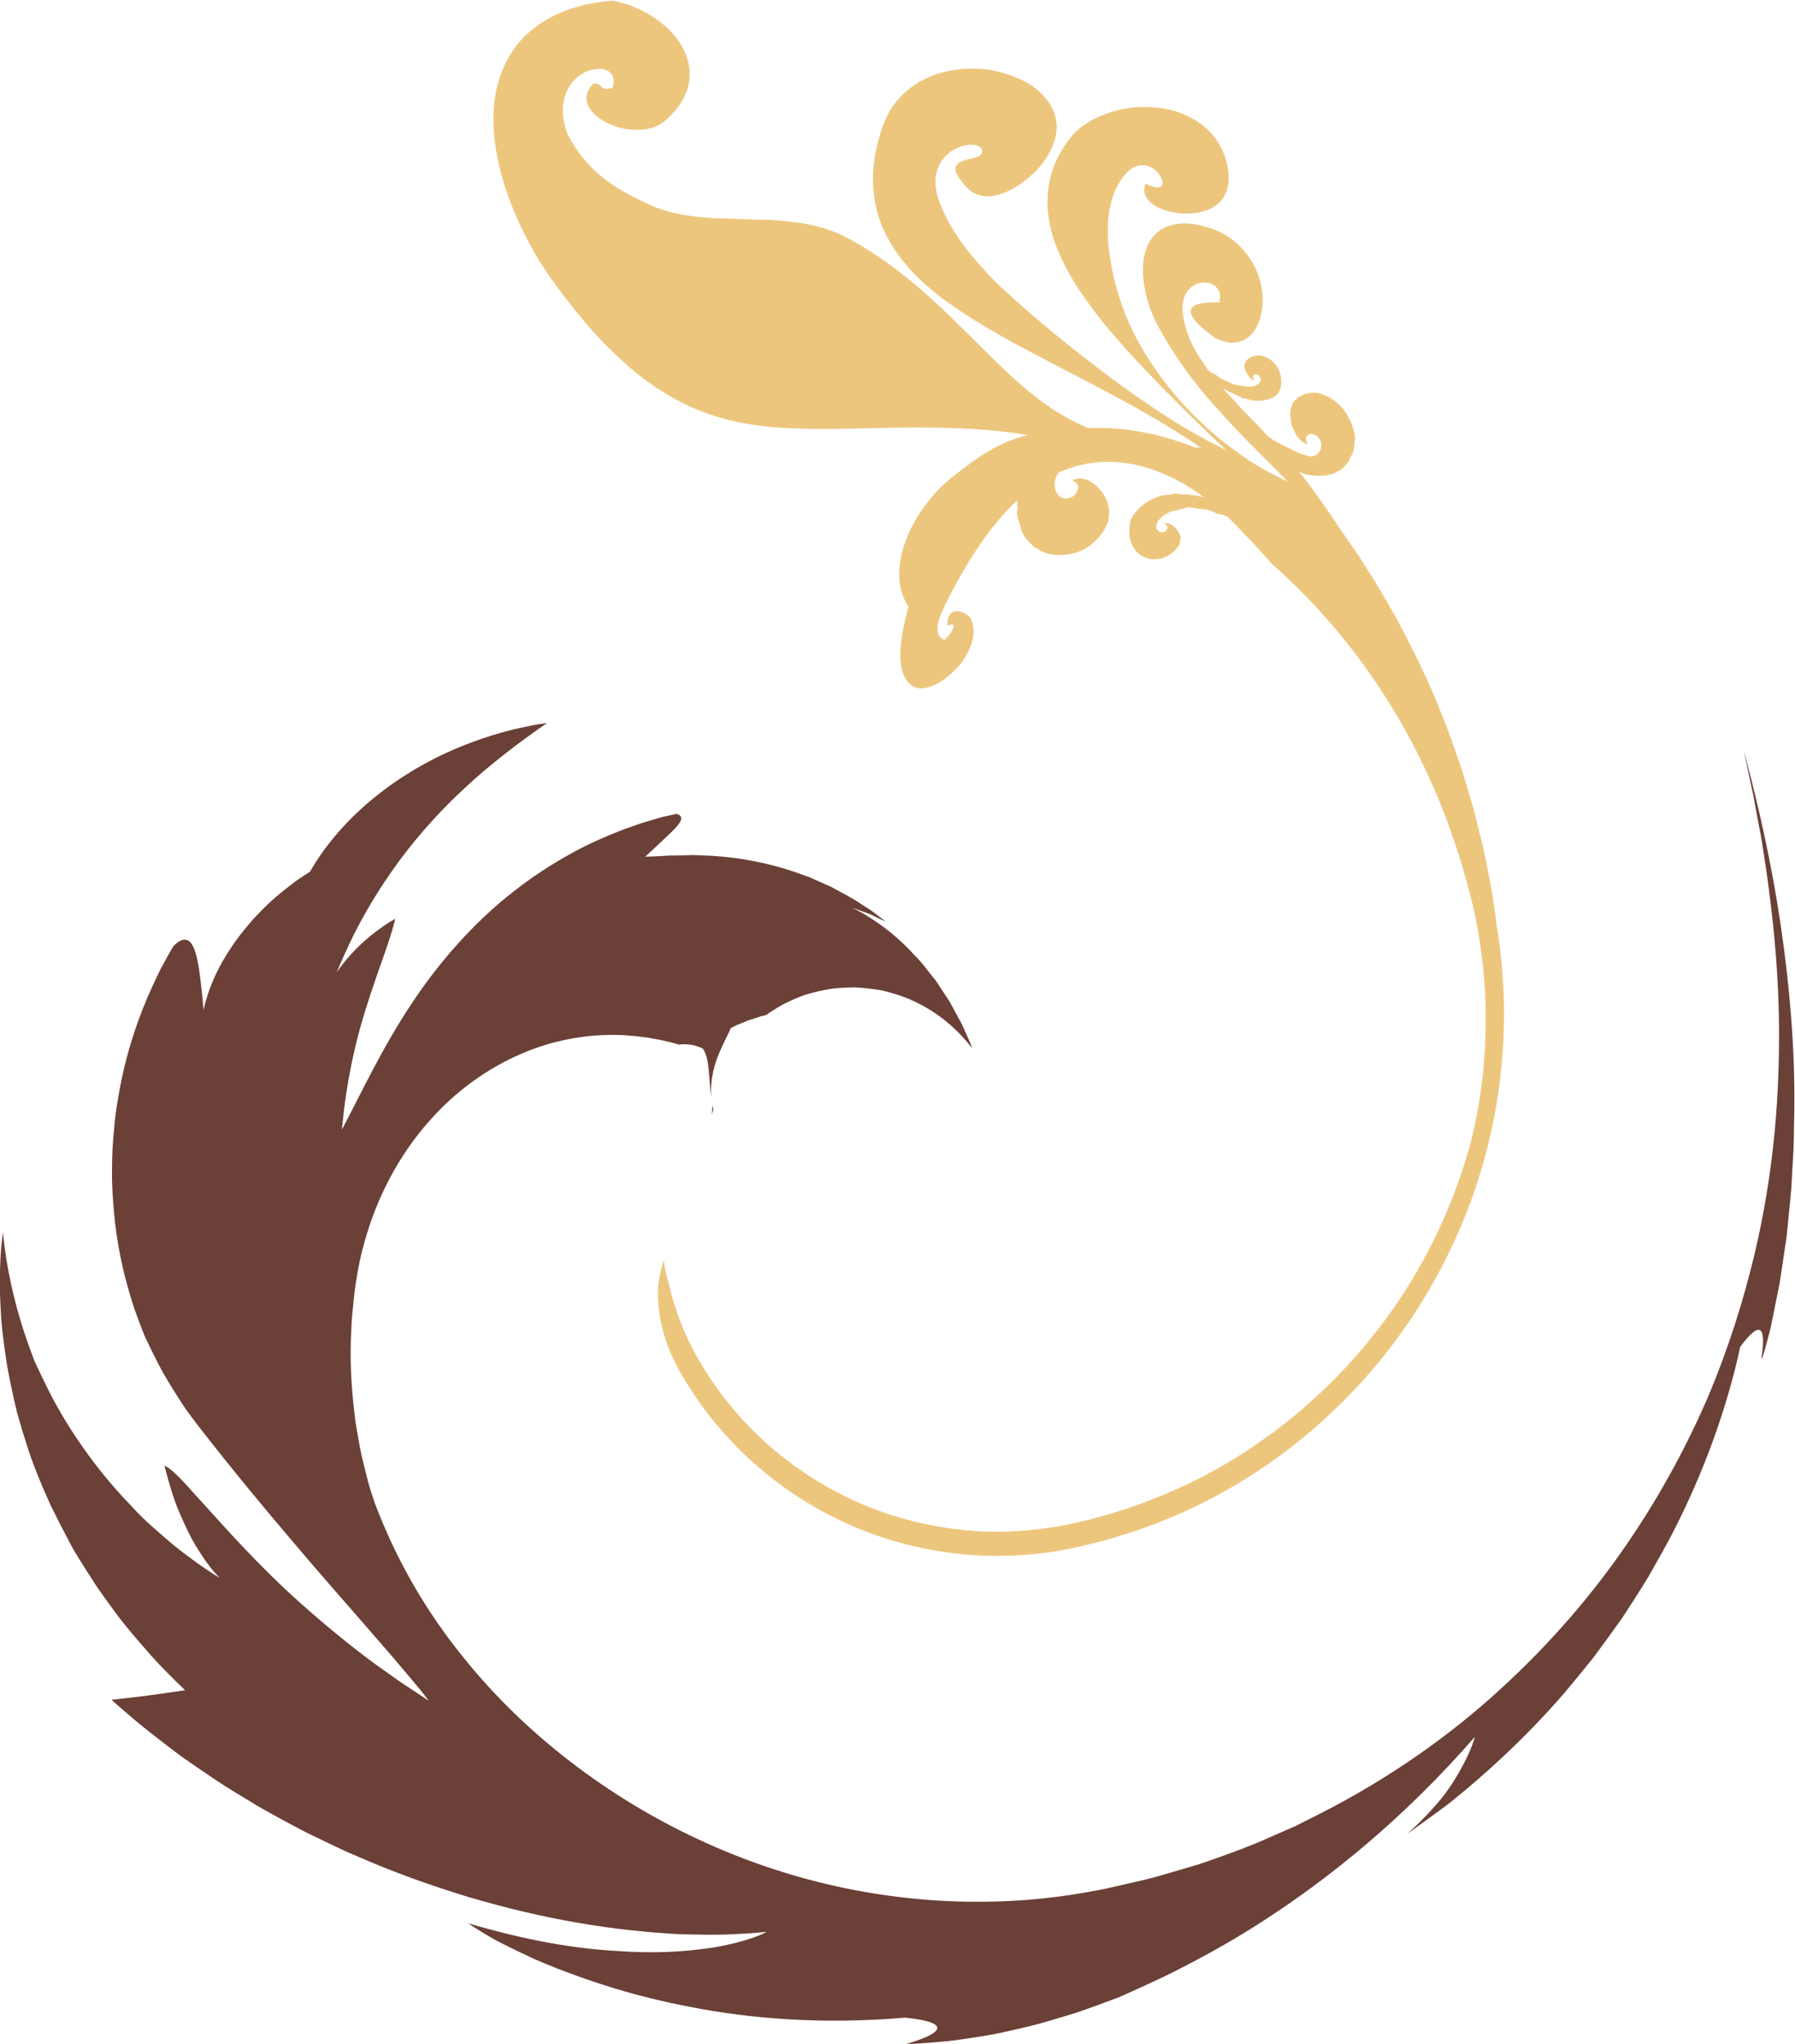 <?xml version="1.0" encoding="UTF-8" standalone="no"?>
<svg
   xmlns:dc="http://purl.org/dc/elements/1.1/"
   xmlns:cc="http://creativecommons.org/ns#"
   xmlns:rdf="http://www.w3.org/1999/02/22-rdf-syntax-ns#"
   xmlns:svg="http://www.w3.org/2000/svg"
   xmlns="http://www.w3.org/2000/svg"
   xmlns:sodipodi="http://sodipodi.sourceforge.net/DTD/sodipodi-0.dtd"
   xmlns:inkscape="http://www.inkscape.org/namespaces/inkscape"
   inkscape:version="1.0 (4035a4fb49, 2020-05-01)"
   sodipodi:docname="logo 2.svg"
   viewBox="0 0 439.514 500.317"
   height="500.317"
   width="439.514"
   xml:space="preserve"
   id="svg2"
   version="1.1"><defs
     id="defs6"><clipPath
       id="clipPath18"
       clipPathUnits="userSpaceOnUse"><path
         inkscape:connector-curvature="0"
         id="path16"
         d="M 0,595.276 H 595.276 V 0 H 0 Z" /></clipPath></defs><sodipodi:namedview
     inkscape:document-rotation="0"
     inkscape:current-layer="g14"
     inkscape:window-maximized="1"
     inkscape:window-y="0"
     inkscape:window-x="0"
     inkscape:cy="236.37089"
     inkscape:cx="192.74271"
     inkscape:zoom="0.84100751"
     showgrid="false"
     id="namedview4"
     inkscape:window-height="1099"
     inkscape:window-width="1600"
     inkscape:pageshadow="2"
     inkscape:pageopacity="0"
     guidetolerance="10"
     gridtolerance="10"
     objecttolerance="10"
     borderopacity="1"
     bordercolor="#666666"
     pagecolor="#ffffff" /><g
     transform="matrix(1.333,0,0,-1.333,-154.488,667.592)"
     inkscape:label="La bestia y el Guapo Logo"
     inkscape:groupmode="layer"
     id="g10"><g
       id="g12"><g
         clip-path="url(#clipPath18)"
         id="g14"><g
           transform="translate(294.389,308.413)"
           id="g20"><path
             inkscape:connector-curvature="0"
             id="path22"
             style="fill:#6b4037;fill-opacity:1;fill-rule:nonzero;stroke:none"
             d="m 0,0 c -3.781,4.948 -9.07,8.533 -14.876,10.104 -0.785,0.207 -1.478,0.442 -2.326,0.546 -0.812,0.128 -1.635,0.214 -2.417,0.298 -0.8,0.07 -1.51,0.177 -2.355,0.143 -0.818,-0.013 -1.625,-0.052 -2.417,-0.118 -1.545,-0.093 -3.205,-0.455 -4.713,-0.834 -0.773,-0.212 -1.47,-0.377 -2.253,-0.693 -0.767,-0.297 -1.513,-0.617 -2.235,-0.96 -1.423,-0.65 -2.858,-1.547 -4.148,-2.468 l -0.002,-0.002 0.002,0.002 C -38.032,5.948 -38.318,5.881 -38.598,5.815 -38.87,5.75 -39.162,5.619 -39.411,5.547 -39.893,5.393 -40.35,5.248 -40.779,5.11 -41.168,5.028 -41.583,4.759 -41.899,4.659 -42.213,4.538 -42.5,4.427 -42.76,4.327 c -0.122,-0.044 -0.238,-0.085 -0.346,-0.123 -0.11,-0.06 -0.213,-0.116 -0.309,-0.167 -0.182,-0.095 -0.336,-0.174 -0.462,-0.239 -0.234,-0.1 -0.359,-0.153 -0.359,-0.153 -0.239,-0.595 -0.572,-1.255 -0.933,-1.958 -0.369,-0.756 -0.768,-1.608 -1.129,-2.457 -0.181,-0.424 -0.351,-0.834 -0.511,-1.249 -0.159,-0.423 -0.305,-0.931 -0.433,-1.382 -0.127,-0.463 -0.237,-0.917 -0.328,-1.355 -0.092,-0.436 -0.165,-0.836 -0.213,-1.317 -0.1,-0.907 -0.121,-1.724 -0.094,-2.423 0.013,-0.199 0.025,-0.395 0.037,-0.587 0.008,-0.081 0.015,-0.161 0.023,-0.238 0.003,-0.021 0.007,-0.033 0.007,-0.033 0,0 0.002,0.003 0.001,0.012 l -0.001,0.008 c 0.156,-0.9 -0.347,2.014 0.349,-2.017 l -0.001,-0.003 -0.004,-0.011 -0.007,-0.021 -0.013,-0.042 -0.026,-0.081 c -0.032,-0.106 -0.063,-0.202 -0.09,-0.29 -0.105,-0.34 -0.164,-0.532 -0.164,-0.532 0.049,0.506 0.094,0.983 0.138,1.434 l 0.017,0.172 0.008,0.085 0.005,0.043 0.002,0.021 c 0.047,-0.264 -0.405,2.348 -0.214,1.242 v 0 l 0.001,-0.008 v -0.009 -0.002 l -0.036,0.247 c -0.026,0.188 -0.05,0.371 -0.074,0.549 -0.041,0.368 -0.079,0.713 -0.116,1.041 -0.11,1.345 -0.195,2.39 -0.276,3.376 -0.16,1.844 -0.458,2.93 -0.94,3.752 -0.077,0.094 -0.082,0.219 -0.224,0.275 -0.125,0.064 -0.253,0.123 -0.382,0.176 -0.259,0.108 -0.525,0.198 -0.791,0.273 -0.543,0.182 -1.057,0.243 -1.515,0.275 -0.932,0.102 -1.572,-0.039 -1.572,-0.039 -0.467,0.106 -0.982,0.301 -1.469,0.403 l -1.525,0.363 c -0.518,0.112 -1.028,0.184 -1.573,0.295 -0.555,0.132 -1.088,0.194 -1.648,0.277 -2.222,0.304 -4.67,0.538 -7.198,0.432 -5.087,-0.134 -10.85,-1.245 -16.508,-3.854 -5.652,-2.576 -11.269,-6.587 -15.875,-11.829 -4.679,-5.203 -8.364,-11.592 -10.748,-18.32 -1.175,-3.36 -2.094,-6.806 -2.639,-10.2 -0.317,-1.709 -0.502,-3.386 -0.665,-5.034 -0.167,-1.65 -0.348,-3.29 -0.379,-4.864 -0.387,-6.378 0.163,-12.074 0.751,-16.866 0.39,-2.355 0.762,-4.504 1.158,-6.367 0.439,-1.841 0.837,-3.429 1.18,-4.72 0.326,-1.302 0.691,-2.25 0.894,-2.918 0.221,-0.659 0.335,-1.003 0.335,-1.003 3.404,-9.03 8.077,-17.543 13.784,-25.133 5.688,-7.612 12.305,-14.392 19.506,-20.25 14.415,-11.72 31.075,-19.902 48.159,-24.186 17.088,-4.283 34.578,-4.699 50.609,-1.637 0.497,0.089 1.016,0.167 1.492,0.268 l 1.404,0.311 c 0.934,0.211 1.865,0.421 2.794,0.631 1.854,0.436 3.704,0.827 5.523,1.316 1.811,0.525 3.612,1.048 5.403,1.568 0.891,0.265 1.782,0.53 2.669,0.795 0.885,0.268 1.753,0.602 2.624,0.902 3.478,1.236 6.904,2.465 10.193,3.958 1.649,0.723 3.286,1.442 4.916,2.156 1.591,0.8 3.172,1.595 4.745,2.385 12.521,6.402 23.531,14.145 32.82,22.661 9.313,8.492 17.056,17.557 23.332,26.727 6.29,9.166 11.184,18.372 15.006,27.262 3.757,8.934 6.42,17.55 8.372,25.645 3.876,16.228 4.658,30.4 4.58,42.187 -0.127,11.814 -1.3,21.341 -2.365,28.829 -0.286,1.857 -0.555,3.605 -0.807,5.241 -0.262,1.622 -0.597,3.111 -0.843,4.489 -0.249,1.367 -0.479,2.627 -0.688,3.776 -0.22,1.138 -0.472,2.15 -0.66,3.053 -0.744,3.545 -1.13,5.384 -1.13,5.384 1.496,-5.714 4.06,-15.517 6.028,-27.313 1.977,-11.768 3.457,-25.621 3.275,-38.852 -0.083,-3.292 -0.043,-6.585 -0.294,-9.735 -0.091,-1.595 -0.178,-3.16 -0.265,-4.689 -0.113,-1.532 -0.293,-3.02 -0.429,-4.489 -0.147,-1.477 -0.288,-2.911 -0.426,-4.299 -0.205,-1.384 -0.404,-2.721 -0.596,-4.004 -0.194,-1.301 -0.381,-2.549 -0.559,-3.737 -0.179,-1.196 -0.439,-2.306 -0.639,-3.377 -0.437,-2.153 -0.822,-4.048 -1.145,-5.641 -0.403,-1.577 -0.743,-2.868 -1.009,-3.818 -0.533,-1.902 -0.769,-2.428 -0.603,-1.212 0.667,4.849 -0.302,5.13 -1.463,4.311 -1.158,-0.831 -2.51,-2.804 -2.51,-2.804 -2.393,-11.047 -6.615,-22.856 -12.301,-33.929 -1.422,-2.764 -2.978,-5.442 -4.495,-8.148 -1.605,-2.626 -3.262,-5.203 -4.921,-7.741 -1.742,-2.455 -3.505,-4.854 -5.244,-7.205 -1.81,-2.271 -3.631,-4.46 -5.406,-6.59 -7.25,-8.349 -14.493,-14.819 -19.846,-19.169 -1.316,-1.131 -2.593,-1.988 -3.673,-2.808 -1.097,-0.797 -2.035,-1.479 -2.798,-2.034 -0.77,-0.549 -1.363,-0.973 -1.765,-1.259 -0.4,-0.29 -0.619,-0.42 -0.619,-0.42 2.625,2.311 4.714,4.595 6.385,6.657 1.648,2.105 2.811,4.113 3.695,5.734 0.875,1.636 1.436,2.956 1.779,3.866 0.341,0.914 0.451,1.446 0.451,1.446 -12.862,-14.793 -26.668,-25.976 -39.283,-34.06 -6.317,-4.071 -12.371,-7.295 -17.949,-10.032 -2.797,-1.313 -5.476,-2.538 -8.026,-3.673 -2.83,-1.069 -5.534,-2.077 -8.097,-2.929 -2.57,-0.796 -4.996,-1.518 -7.267,-2.149 -2.276,-0.557 -4.397,-1.056 -6.357,-1.474 -1.96,-0.442 -3.757,-0.667 -5.39,-0.939 -1.632,-0.242 -3.101,-0.474 -4.399,-0.608 -2.595,-0.253 -4.525,-0.386 -5.8,-0.46 -1.277,-0.077 -1.898,-0.079 -1.898,-0.079 6.585,1.953 6.422,3.18 4.786,3.877 -0.828,0.354 -2.049,0.589 -3.063,0.739 -1.024,0.135 -1.819,0.238 -1.819,0.238 -15.51,-1.324 -28.746,-0.144 -39.337,1.929 -10.652,2.004 -18.755,4.799 -24.833,7.17 -1.517,0.607 -2.915,1.181 -4.19,1.735 -1.252,0.599 -2.398,1.146 -3.441,1.644 -2.084,1.007 -3.745,1.851 -4.98,2.605 -2.497,1.472 -3.51,2.235 -3.51,2.235 10.836,-3.219 19.72,-4.64 26.956,-5.056 7.177,-0.539 12.68,-0.138 16.794,0.442 2.042,0.252 3.773,0.643 5.191,0.995 1.419,0.355 2.538,0.702 3.402,1.004 1.722,0.593 2.45,1.056 2.45,1.056 -2.271,-0.254 -4.714,-0.377 -7.349,-0.496 -2.621,-0.079 -5.386,-0.018 -8.323,0.044 -5.801,0.297 -12.172,0.928 -18.788,2.075 -6.633,1.113 -13.497,2.759 -20.379,4.786 -6.848,2.075 -13.708,4.542 -20.2,7.382 -0.818,0.353 -1.631,0.704 -2.438,1.053 -0.796,0.375 -1.586,0.747 -2.371,1.117 -1.579,0.763 -3.136,1.515 -4.665,2.254 -3.019,1.566 -5.951,3.144 -8.724,4.733 -2.73,1.634 -5.37,3.211 -7.775,4.801 -2.391,1.605 -4.641,3.131 -6.675,4.576 -3.956,2.991 -7.206,5.508 -9.332,7.378 -2.171,1.836 -3.337,2.907 -3.337,2.907 4.567,0.466 9.104,1.077 13.507,1.761 -2.526,2.45 -4.993,4.868 -7.157,7.422 -2.208,2.521 -4.353,5.007 -6.187,7.592 -0.935,1.28 -1.853,2.548 -2.731,3.813 -0.847,1.285 -1.668,2.559 -2.465,3.822 -0.792,1.264 -1.589,2.504 -2.277,3.767 -0.671,1.278 -1.329,2.532 -1.974,3.762 -0.625,1.245 -1.237,2.466 -1.838,3.663 -0.556,1.219 -1.083,2.422 -1.594,3.606 -0.984,2.379 -1.907,4.671 -2.628,6.918 -0.728,2.245 -1.381,4.4 -1.957,6.46 -0.522,2.073 -0.938,4.06 -1.328,5.933 -0.184,0.942 -0.362,1.856 -0.536,2.741 -0.155,1.059 -0.306,2.085 -0.451,3.078 -0.265,1.99 -0.516,3.826 -0.628,5.573 -0.12,1.739 -0.192,3.34 -0.242,4.797 -0.046,1.458 -0.01,2.796 0.007,3.974 0.05,2.364 0.18,4.147 0.319,5.352 0.14,1.195 0.212,1.805 0.212,1.805 0.645,-6.539 2.059,-12.663 3.876,-18.259 0.471,-1.394 0.954,-2.76 1.447,-4.099 l 0.372,-1 c 0.122,-0.324 0.25,-0.564 0.376,-0.849 0.256,-0.544 0.51,-1.086 0.762,-1.625 1.035,-2.14 2.02,-4.211 3.132,-6.157 4.403,-7.815 9.422,-13.958 13.939,-18.601 2.169,-2.37 4.453,-4.259 6.346,-5.911 1.896,-1.653 3.671,-2.926 5.082,-3.959 2.823,-2.063 4.514,-2.994 4.514,-2.994 -1.612,1.546 -3.05,3.646 -4.389,5.849 -1.329,2.21 -2.382,4.628 -3.304,6.791 -0.895,2.178 -1.434,4.217 -1.862,5.651 -0.408,1.445 -0.617,2.331 -0.617,2.331 0.858,-0.364 2.132,-1.507 3.7,-3.191 1.538,-1.698 3.491,-3.854 5.72,-6.314 4.423,-4.89 9.941,-10.78 15.734,-15.895 5.768,-5.144 11.54,-9.71 16.005,-12.79 2.172,-1.602 4.078,-2.779 5.356,-3.646 1.286,-0.851 2.016,-1.334 2.016,-1.334 0,0 -0.963,1.352 -2.926,3.662 -0.982,1.16 -2.186,2.583 -3.594,4.246 -1.433,1.654 -3.074,3.546 -4.904,5.657 -3.666,4.243 -8.201,9.319 -13.345,15.42 -5.192,6.077 -11.056,13.13 -17.544,21.465 -0.8,1.046 -1.594,2.104 -2.36,3.178 -0.731,1.086 -1.447,2.186 -2.134,3.298 -0.688,1.113 -1.376,2.23 -2.022,3.362 -0.621,1.138 -1.2,2.291 -1.778,3.444 -0.573,1.161 -1.136,2.297 -1.675,3.49 -0.524,1.339 -1.028,2.684 -1.512,4.029 -0.499,1.34 -0.909,2.71 -1.294,4.075 -0.375,1.369 -0.785,2.718 -1.067,4.096 -1.28,5.471 -1.854,10.945 -2.004,16.148 -0.011,2.605 -0.001,5.144 0.216,7.594 0.098,1.225 0.208,2.428 0.327,3.607 0.124,1.179 0.331,2.328 0.504,3.455 1.439,9.026 4.175,16.186 6.369,20.963 0.555,1.198 1.064,2.256 1.515,3.171 0.487,0.898 0.901,1.662 1.236,2.28 0.696,1.219 1.066,1.869 1.066,1.869 1.472,1.552 2.552,1.5 3.243,0.657 0.691,-0.846 1.114,-2.529 1.435,-4.37 0.305,-1.837 0.481,-3.819 0.661,-5.357 0.159,-1.532 0.232,-2.596 0.232,-2.596 0.802,3.579 2.337,7.179 4.363,10.349 0.501,0.796 1.019,1.572 1.545,2.325 0.537,0.748 1.111,1.458 1.67,2.151 0.563,0.69 1.128,1.354 1.687,1.991 0.58,0.623 1.161,1.215 1.726,1.779 2.242,2.268 4.464,3.92 5.99,5.083 1.598,1.11 2.576,1.699 2.576,1.699 2.869,5.037 7.073,9.783 11.816,13.62 4.734,3.861 9.948,6.85 14.728,8.88 4.78,2.048 9.064,3.258 12.115,3.929 1.534,0.32 2.743,0.574 3.584,0.699 0.842,0.117 1.299,0.181 1.299,0.181 -4.97,-3.422 -10.507,-7.59 -15.532,-12.325 -5.06,-4.693 -9.553,-9.972 -13.027,-14.958 -3.489,-4.986 -6.03,-9.622 -7.628,-13.022 -1.612,-3.391 -2.44,-5.477 -2.44,-5.477 2.18,3.219 4.899,5.74 7.042,7.366 1.081,0.811 1.982,1.44 2.635,1.847 0.665,0.397 1.051,0.601 1.051,0.601 -0.624,-2.848 -2.031,-6.567 -3.444,-10.638 -1.416,-4.072 -2.845,-8.499 -3.827,-12.663 -0.998,-4.159 -1.637,-8.005 -2.009,-10.809 -0.178,-1.404 -0.274,-2.552 -0.37,-3.339 -0.099,-0.788 -0.117,-1.234 -0.117,-1.234 3.626,6.866 7.391,14.992 12.587,22.81 5.117,7.827 11.689,15.267 18.878,20.863 3.571,2.812 7.25,5.176 10.75,7.088 3.49,1.946 6.845,3.302 9.685,4.415 1.438,0.488 2.735,0.987 3.899,1.329 1.167,0.344 2.173,0.639 2.995,0.881 1.698,0.375 2.638,0.583 2.638,0.583 2.005,-0.489 0.257,-2.279 -1.648,-4.033 -0.958,-0.919 -1.985,-1.899 -2.764,-2.605 -0.391,-0.352 -0.718,-0.655 -0.945,-0.884 -0.228,-0.22 -0.361,-0.347 -0.361,-0.347 0.752,0.029 1.6,0.063 2.529,0.1 0.926,0.038 1.94,0.155 2.97,0.124 1.039,0.008 2.133,0.033 3.27,0.086 1.139,-0.047 2.328,-0.097 3.553,-0.148 4.877,-0.293 10.248,-1.289 15.085,-2.947 0.602,-0.215 1.199,-0.429 1.789,-0.64 0.596,-0.198 1.183,-0.402 1.729,-0.678 1.121,-0.499 2.208,-0.982 3.248,-1.445 1.978,-1.124 3.878,-2.016 5.316,-3.046 0.748,-0.476 1.427,-0.909 2.025,-1.291 0.573,-0.416 1.048,-0.804 1.451,-1.106 0.803,-0.612 1.251,-0.954 1.251,-0.954 -1.025,0.484 -2.046,0.966 -3.063,1.445 -1.057,0.381 -2.108,0.76 -3.154,1.137 4.962,-2.445 8.966,-5.921 11.485,-8.761 1.389,-1.336 2.253,-2.637 2.953,-3.475 0.339,-0.427 0.604,-0.76 0.784,-0.987 0.187,-0.224 0.271,-0.349 0.271,-0.349 0,0 0.426,-0.652 1.085,-1.659 0.328,-0.501 0.715,-1.09 1.136,-1.732 0.421,-0.64 0.761,-1.38 1.172,-2.103 C -2.685,5.935 -2.28,5.2 -1.88,4.476 -1.538,3.751 -1.243,3.047 -0.965,2.426 -0.406,1.186 0.028,0.26 0,0" /></g><g
           transform="translate(248.75,264.668)"
           id="g24"><path
             inkscape:connector-curvature="0"
             id="path26"
             style="fill:#edc67e;fill-opacity:1;fill-rule:evenodd;stroke:none"
             d="m -12,-1.5 c -0.004,-0.145 -0.027,-0.888 0.103,-2.15 0.067,-0.63 0.147,-1.401 0.296,-2.287 0.179,-0.875 0.403,-1.875 0.706,-2.982 0.335,-1.091 0.76,-2.285 1.291,-3.561 0.583,-1.248 1.215,-2.61 2.063,-3.972 1.603,-2.781 3.653,-5.822 6.249,-8.928 C 3.864,-31.586 11.276,-38.156 21.119,-42.878 c 4.889,-2.391 10.371,-4.263 16.261,-5.435 2.948,-0.559 5.993,-0.987 9.112,-1.136 3.117,-0.199 6.304,-0.14 9.519,0.129 3.219,0.225 6.466,0.812 9.682,1.505 1.556,0.39 3.12,0.785 4.693,1.18 1.554,0.475 3.117,0.953 4.688,1.433 6.234,2.079 12.413,4.813 18.305,8.236 11.797,6.826 22.421,16.365 30.631,27.63 8.227,11.254 14.036,24.191 16.966,37.327 2.97,13.137 3.101,26.399 1.068,38.343 -0.382,3.302 -0.912,6.643 -1.572,9.783 -0.329,1.59 -0.597,3.2 -0.983,4.782 l -1.177,4.749 c -0.362,1.597 -0.846,3.156 -1.314,4.725 -0.477,1.565 -0.916,3.148 -1.424,4.71 -1.113,3.081 -2.082,6.244 -3.378,9.277 -2.349,6.182 -5.302,12.133 -8.435,18.036 -1.676,2.881 -3.266,5.847 -5.122,8.645 -0.914,1.407 -1.772,2.867 -2.74,4.244 l -2.903,4.153 c -0.835,1.402 -1.871,2.784 -2.768,4.086 -0.917,1.294 -1.74,2.457 -2.316,3.269 -0.684,0.89 -1.391,1.778 -2.11,2.664 0.613,-0.225 1.238,-0.418 1.885,-0.558 0.72,-0.086 1.468,-0.145 2.244,-0.103 0.763,0.028 1.551,0.154 2.372,0.459 0.221,0.26 0.696,0.347 0.987,0.537 0.615,0.407 1.177,1.109 1.549,1.648 0.245,0.355 0.308,0.726 0.494,1.042 0.061,0.104 0.174,0.079 0.213,0.169 0.178,0.431 0.324,1.335 0.391,1.841 0.035,0.237 -0.012,0.446 0.009,0.696 0.004,0.037 0.107,0.035 0.107,0.085 0.001,1.1 -0.322,2.345 -0.886,3.736 -0.036,0.084 -0.124,0.013 -0.147,0.137 -0.18,0.396 -0.376,0.796 -0.602,1.139 -0.611,0.912 -1.433,1.775 -2.351,2.42 -0.928,0.633 -1.914,1.087 -2.788,1.264 -1.608,0.329 -3.543,-0.35 -4.433,-1.523 -0.76,-1.001 -0.915,-2.754 -0.329,-4.579 0.527,-1.62 1.595,-3.048 2.856,-3.306 -0.284,0.512 -0.425,0.993 -0.304,1.348 0.217,0.252 0.436,0.502 0.926,0.583 0.709,-0.086 1.539,-0.531 1.79,-1.591 0.355,-1.486 -0.731,-2.791 -2.249,-2.515 -0.344,0.173 -0.774,0.206 -1.04,0.297 -0.598,0.207 -1.086,0.418 -1.602,0.675 -1.389,0.692 -3.134,1.496 -4.285,2.278 -0.193,0.138 -0.395,0.281 -0.591,0.421 -0.754,0.801 -1.473,1.626 -2.221,2.382 -0.745,0.763 -1.475,1.509 -2.184,2.235 -1.415,1.464 -2.696,2.923 -3.896,4.213 0.032,-0.02 0.057,-0.037 0.092,-0.061 0.946,-0.56 1.71,-0.889 2.626,-1.291 0.347,-0.145 0.678,-0.404 0.992,-0.515 0.11,-0.042 0.262,0.028 0.394,-0.008 0.434,-0.12 0.839,-0.31 1.317,-0.385 1.514,-0.232 3.486,-0.042 4.743,1.222 0.614,1.141 0.928,2.428 0.204,4.292 -0.075,0.194 -0.202,0.362 -0.286,0.559 -0.74,1.168 -1.792,1.894 -2.853,2.111 -1.068,0.211 -2.17,-0.121 -2.977,-0.957 -0.019,-0.246 -0.083,-0.474 -0.241,-0.66 -0.092,-0.98 0.922,-2.784 1.871,-2.895 -0.279,0.329 -0.398,0.48 -0.323,0.835 0.461,0.659 1.461,0.089 1.457,-0.842 -0.352,-0.795 -1.054,-1.081 -2.019,-1.157 -0.391,-0.031 -0.778,0.083 -1.198,0.142 -0.564,0.073 -1.103,0.098 -1.607,0.24 -0.45,0.134 -0.871,0.408 -1.291,0.594 -0.113,0.052 -0.215,0.054 -0.307,0.097 -0.314,0.154 -0.596,0.244 -0.888,0.418 -0.384,0.231 -0.734,0.556 -1.166,0.827 -0.214,0.132 -0.469,0.188 -0.689,0.331 -0.143,0.092 -0.282,0.199 -0.423,0.303 -1.112,1.58 -2.148,3.052 -2.947,4.674 -0.804,1.616 -1.391,3.355 -1.709,5.334 -0.684,3.8 1.255,5.805 3.307,6.137 2.02,0.308 4.056,-1.092 3.301,-3.623 -3.353,0.157 -9.46,-0.29 -0.764,-6.508 5.088,-2.665 8.529,1.087 8.741,6.417 0.048,1.331 -0.113,2.759 -0.502,4.199 -0.408,1.413 -1.057,2.825 -1.96,4.137 -0.902,1.314 -2.052,2.539 -3.452,3.57 -1.433,0.976 -3.118,1.757 -5.039,2.227 -3.215,0.821 -5.683,0.47 -7.415,-0.497 -1.737,-0.971 -2.766,-2.596 -3.261,-4.53 -0.493,-1.935 -0.456,-4.177 -0.035,-6.408 0.423,-2.233 1.173,-4.554 2.236,-6.541 3.186,-5.937 6.87,-10.948 11.022,-15.498 4.056,-4.661 8.607,-8.86 12.991,-13.44 -3.304,1.531 -6.617,3.357 -9.627,5.661 -1.56,1.088 -3.057,2.283 -4.483,3.577 -1.41,1.315 -2.866,2.575 -4.179,4.01 -5.319,5.622 -9.781,12.279 -12.246,19.406 -0.622,1.819 -1.18,3.807 -1.607,5.871 -0.431,2.055 -0.763,4.125 -0.855,6.214 -0.191,4.157 0.48,8.259 2.928,11.38 2.49,3.171 5.272,1.91 6.471,0.304 1.176,-1.662 0.865,-3.507 -2.489,-1.713 -1.344,-3.219 3.092,-5.579 7.577,-5.51 2.227,0.004 4.452,0.546 5.956,2.009 1.493,1.459 2.254,3.807 1.348,7.434 -1.677,6.477 -7.581,9.741 -13.638,10.085 -3.002,0.246 -6.071,-0.294 -8.685,-1.272 -2.616,-0.976 -4.787,-2.409 -6.148,-4.068 -4.435,-5.452 -5.109,-11.137 -3.917,-16.591 0.603,-2.737 1.719,-5.361 3.131,-7.964 1.389,-2.655 3.138,-5.159 5.04,-7.643 0.939,-1.264 1.93,-2.499 2.957,-3.7 1.035,-1.183 2.083,-2.38 3.136,-3.583 1.056,-1.188 2.137,-2.341 3.231,-3.453 1.084,-1.125 2.135,-2.284 3.211,-3.358 4.294,-4.312 8.328,-8.309 11.567,-11.293 -6.893,3.239 -14.036,7.965 -21.047,13.16 -6.99,5.206 -13.918,10.839 -19.718,16.217 -2.31,2.052 -4.683,4.726 -6.855,7.436 -2.149,2.765 -4.003,5.876 -5.101,8.942 -1.67,4.727 0.152,7.824 2.605,9.282 2.444,1.509 5.361,1.213 5.354,-0.236 -0.006,-1.164 -2.15,-1.215 -3.599,-1.745 -0.73,-0.28 -1.29,-0.684 -1.328,-1.366 -0.04,-0.68 0.443,-1.64 1.73,-3.134 2.263,-2.635 5.132,-2.303 7.81,-1.11 2.668,1.212 5.186,3.474 6.447,5.155 2.932,3.901 3.234,7.407 1.681,10.337 -0.773,1.456 -1.991,2.777 -3.533,3.86 -1.555,1.043 -3.425,1.873 -5.45,2.439 -1.013,0.281 -2.062,0.506 -3.135,0.64 -1.079,0.109 -2.178,0.147 -3.274,0.107 -2.191,-0.075 -4.374,-0.464 -6.392,-1.215 -4.071,-1.6 -7.415,-4.527 -9.045,-8.846 -1.823,-4.814 -2.272,-9.147 -1.821,-12.989 0.458,-3.844 1.823,-7.2 3.793,-10.114 3.911,-6.028 10.226,-10.358 17.202,-14.534 6.996,-4.093 14.758,-7.875 21.776,-11.638 1.732,-0.971 3.495,-1.806 5.1,-2.768 1.629,-0.93 3.194,-1.824 4.675,-2.67 1.46,-0.886 2.815,-1.758 4.079,-2.551 1.267,-0.791 2.421,-1.532 3.397,-2.271 -0.338,0.015 -0.668,0.03 -1.002,0.044 -6.285,2.489 -13.008,3.847 -19.644,3.564 -7.835,3.224 -13.678,8.899 -20.328,15.543 -6.599,6.58 -14.06,14.116 -23.89,19.377 -2.781,1.437 -5.827,2.38 -8.983,2.781 -1.575,0.224 -3.17,0.406 -4.77,0.511 -1.604,0.048 -3.21,0.096 -4.807,0.144 -0.799,0.029 -1.595,0.058 -2.388,0.087 -0.793,0.016 -1.583,0.031 -2.368,0.047 -1.571,0.048 -3.125,0.155 -4.659,0.362 -3.067,0.367 -6.044,0.98 -8.97,2.449 -3.096,1.438 -5.852,2.915 -8.27,4.92 -2.414,1.978 -4.479,4.371 -6.235,7.795 -2.219,5.952 0.254,9.847 3.22,11.331 2.97,1.4 6.167,0.431 5.064,-2.89 -2.578,-0.672 -1.732,0.973 -3.532,0.805 -2.734,-2.816 -0.589,-5.709 2.672,-7.284 1.64,-0.788 3.577,-1.249 5.438,-1.205 1.868,-0.008 3.669,0.453 5.046,1.64 4.783,4.132 5.559,8.821 3.451,13.108 -1.047,2.094 -2.807,4.025 -5.067,5.601 -2.255,1.564 -5.019,2.841 -7.961,3.368 -7.791,-0.558 -13.338,-3.429 -16.847,-7.227 -3.489,-3.956 -4.982,-8.856 -5.077,-14.028 -0.163,-10.344 5.004,-21.824 10.454,-29.592 1.832,-2.592 3.619,-4.877 5.393,-7.032 1.775,-2.161 3.517,-4.09 5.231,-5.802 0.857,-0.856 1.707,-1.658 2.552,-2.407 0.849,-0.787 1.692,-1.523 2.531,-2.209 1.679,-1.379 3.335,-2.525 4.988,-3.546 6.615,-4.177 13.148,-5.851 20.188,-6.465 7.019,-0.606 14.57,-0.233 22.573,-0.102 7.973,0.136 16.369,-0.055 24.274,-1.358 -2.601,-0.592 -4.995,-1.656 -7.257,-2.973 -2.27,-1.337 -4.449,-3.015 -6.549,-4.676 -3.653,-2.85 -6.952,-7.232 -8.603,-11.635 -1.668,-4.434 -1.791,-8.823 0.468,-12.252 -0.691,-2.546 -1.249,-5.052 -1.423,-7.271 -0.193,-2.271 -0.021,-4.275 0.805,-5.768 0.503,-0.858 1.1,-1.482 1.842,-1.756 0.737,-0.28 1.6,-0.248 2.549,0.056 1.84,0.516 4.054,2.119 6.147,4.658 1.84,2.962 2.53,5.158 1.666,7.589 -0.267,0.83 -1.466,1.604 -2.531,1.676 -1.073,0.075 -1.995,-0.599 -1.893,-2.698 2.267,1.093 0.687,-1.578 -0.6,-2.567 -2.009,0.854 -1.336,3.456 0.351,6.815 0.014,0.028 0.028,0.056 0.044,0.088 4.192,8.313 8.424,14.476 13.017,18.707 l -0.001,-0.005 c -0.061,-0.65 0.081,-1.115 0.055,-1.657 -0.008,-0.175 -0.145,-0.27 -0.136,-0.408 0.044,-0.659 0.378,-1.756 0.556,-2.374 0.081,-0.292 0.227,-0.493 0.321,-0.794 0.016,-0.043 -0.095,-0.144 -0.072,-0.201 0.513,-1.245 1.41,-2.306 2.611,-3.282 0.075,-0.055 0.142,0.107 0.22,-0.006 0.37,-0.249 0.731,-0.528 1.113,-0.702 2.007,-0.957 5.044,-0.679 7.176,0.228 1.974,0.884 4.117,3.142 4.8,5.245 0.582,1.793 0.136,4.142 -1.44,5.94 -1.379,1.628 -3.383,2.616 -5.056,1.696 0.609,-0.357 1.043,-0.782 1.066,-1.328 -0.134,-0.498 -0.277,-0.993 -0.815,-1.521 -0.876,-0.509 -2.076,-0.785 -2.904,0.223 -0.883,1.061 -0.814,2.803 0.098,4.063 8.847,4.008 18.474,1.62 26.803,-4.607 -0.042,0.013 -0.082,0.027 -0.129,0.042 -1.391,0.438 -2.56,0.498 -3.916,0.559 -0.511,0.018 -1.038,0.189 -1.49,0.174 -0.161,-0.006 -0.341,-0.182 -0.526,-0.204 -0.614,-0.074 -1.208,-0.04 -1.856,-0.211 -2.044,-0.512 -4.513,-2.046 -5.664,-4.47 -0.382,-1.822 -0.447,-3.715 0.895,-5.578 0.139,-0.197 0.335,-0.327 0.484,-0.521 1.205,-0.974 2.626,-1.305 4.014,-1.018 1.387,0.293 2.733,1.197 3.637,2.666 -0.016,0.334 0.024,0.663 0.196,0.98 -0.02,0.685 -0.461,1.503 -1.056,2.106 -0.595,0.603 -1.387,0.933 -2.019,0.741 0.452,-0.268 0.649,-0.398 0.643,-0.892 -0.442,-1.092 -1.876,-0.933 -2.114,0.261 0.241,1.225 1.06,2.005 2.307,2.633 0.505,0.255 1.049,0.311 1.627,0.457 0.767,0.193 1.515,0.466 2.217,0.485 0.621,0.004 1.245,-0.198 1.846,-0.286 0.161,-0.025 0.299,0.016 0.43,-0.009 0.456,-0.085 0.856,-0.099 1.288,-0.226 0.569,-0.171 1.115,-0.483 1.762,-0.696 0.319,-0.106 0.682,-0.089 1.013,-0.205 0.198,-0.07 0.395,-0.161 0.593,-0.246 1.186,-1.134 2.339,-2.336 3.482,-3.568 1.449,-1.403 3.199,-3.424 4.677,-5.094 7.144,-6.281 13.549,-13.562 19,-21.58 5.453,-8.019 9.915,-16.786 13.338,-25.972 0.793,-2.317 1.649,-4.62 2.369,-6.967 0.662,-2.368 1.383,-4.701 1.974,-7.115 1.211,-4.851 1.941,-9.822 2.371,-14.818 0.759,-10.001 -0.046,-20.16 -2.501,-29.907 -2.986,-10.947 -7.941,-21.652 -14.703,-31.13 -6.735,-9.491 -15.188,-17.77 -24.627,-24.216 -9.417,-6.499 -19.857,-11.024 -30.237,-13.706 -5.157,-1.4 -10.522,-2.188 -15.669,-2.329 -5.17,-0.17 -10.198,0.382 -14.928,1.375 -9.489,1.995 -17.69,6.061 -24.144,10.767 -3.235,2.355 -6.061,4.865 -8.482,7.391 -2.414,2.536 -4.427,5.076 -6.128,7.471 -3.359,4.831 -5.383,9.118 -6.493,12.206 -1.127,3.087 -1.535,4.92 -1.586,5.139 -0.18,0.744 -0.374,1.443 -0.552,2.079 -0.162,0.64 -0.285,1.222 -0.387,1.71 -0.206,0.977 -0.236,1.601 -0.288,1.589 -0.056,-0.015 -0.228,-0.681 -0.508,-1.796 -0.13,-0.556 -0.285,-1.225 -0.392,-1.961 -0.092,-0.73 -0.163,-1.538 -0.162,-2.371" /></g></g></g></g></svg>
